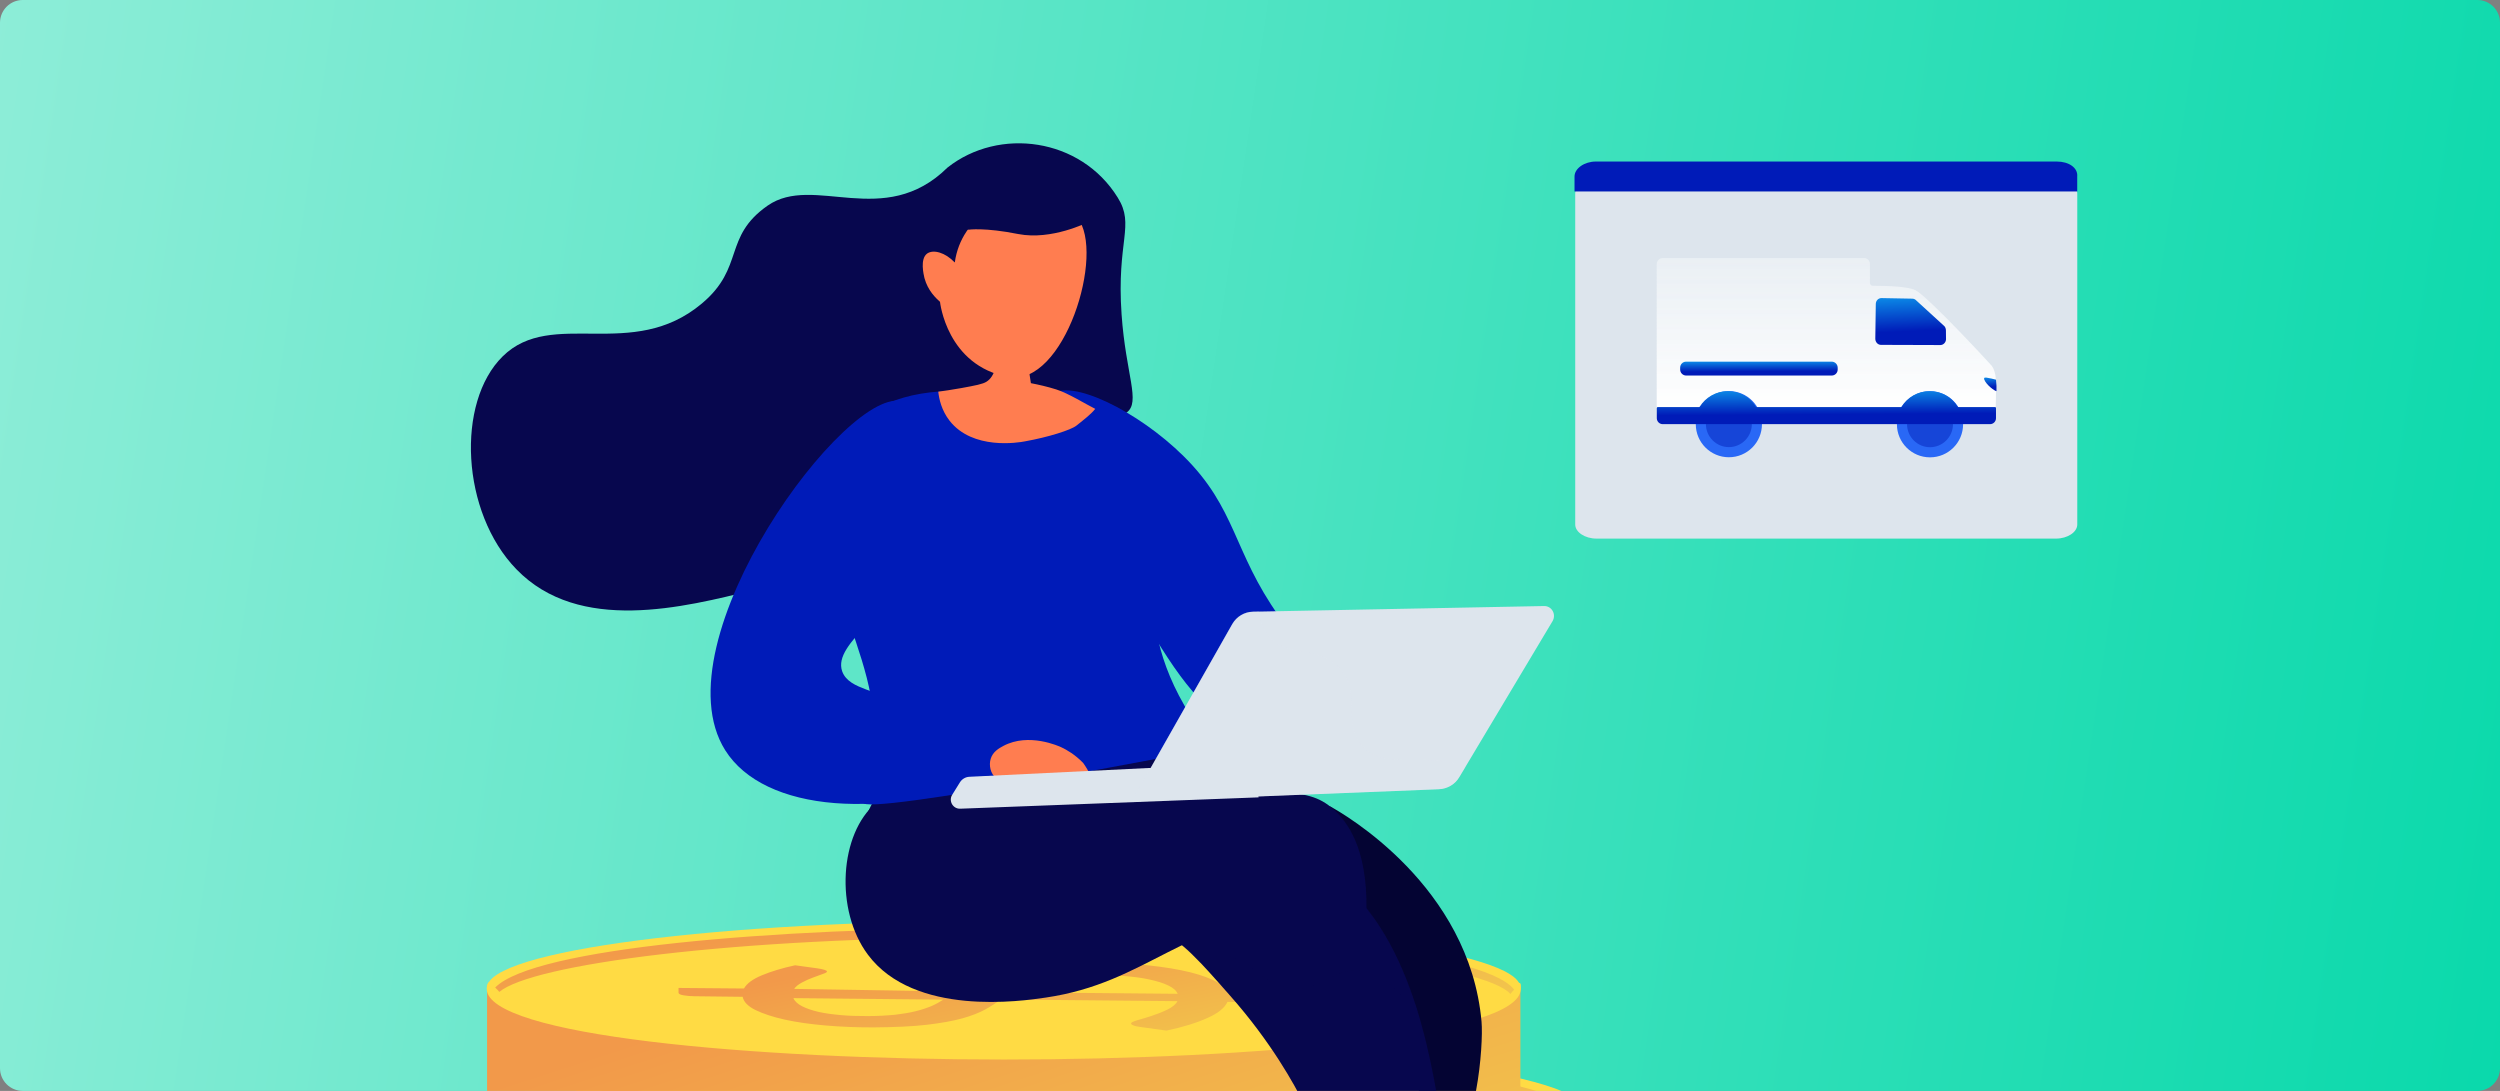 <svg width="550" height="240" viewBox="0 0 550 240" fill="none" xmlns="http://www.w3.org/2000/svg">
<rect x="0" y="0" width="550" height="240" fill="#808080" stroke="none"/>
<path d="M0 5C0 2.239 2.239 0 5 0H545C547.761 0 550 2.239 550 5V235C550 237.761 547.761 240 545 240H5C2.239 240 0 237.761 0 235V5Z" fill="url(#calculadora-de-economia-paint-0)"/>
<g>
<path d="M348.673 244.413C348.673 252.558 297.795 259.164 235.007 259.164C172.218 259.164 121.34 252.558 121.34 244.413C121.34 236.269 172.218 229.663 235.007 229.663C297.795 229.663 348.673 236.269 348.673 244.413Z" fill="url(#calculadora-de-economia-paint-1)"/>
<path d="M224.257 245.244C225.377 244.455 226.539 243.707 227.826 242.959C229.071 242.211 230.731 241.546 232.723 240.923C234.715 240.3 237.205 239.843 240.234 239.427C243.222 239.053 246.999 238.845 251.439 238.804C255.838 238.762 259.946 238.928 263.806 239.219C267.665 239.51 271.068 239.967 273.973 240.549C276.878 241.131 279.285 241.879 281.111 242.751C282.937 243.624 284.016 244.663 284.389 245.784L297.171 245.909C298.084 245.909 298.914 245.992 299.62 246.117C300.325 246.283 300.699 246.449 300.699 246.657V247.696L284.223 247.53C283.642 248.818 282.19 250.023 279.825 251.062C277.459 252.142 274.471 253.056 270.819 253.846L264.843 253.014C264.304 252.931 263.847 252.848 263.515 252.682C263.183 252.557 263.017 252.433 263.017 252.267C263.017 252.059 263.474 251.851 264.387 251.56C265.3 251.311 266.379 250.978 267.541 250.604C268.703 250.231 269.865 249.773 270.985 249.233C272.106 248.693 272.853 248.07 273.226 247.363L234.383 246.989C233.345 247.737 232.225 248.485 230.938 249.192C229.652 249.898 227.992 250.563 225.917 251.145C223.842 251.726 221.228 252.183 218.115 252.557C215.003 252.931 211.06 253.098 206.329 253.139C202.76 253.139 199.316 253.014 195.913 252.724C192.51 252.433 189.522 252.017 186.866 251.436C184.252 250.854 182.094 250.147 180.392 249.316C178.691 248.485 177.778 247.488 177.57 246.408L167.029 246.283C166.116 246.283 165.286 246.2 164.539 246.075C163.792 245.951 163.46 245.743 163.46 245.494V244.455L177.861 244.579C178.483 243.458 179.811 242.502 181.803 241.671C183.795 240.84 186.244 240.092 189.107 239.469L193.921 240.133C195.373 240.341 196.12 240.591 196.12 240.84C196.12 241.006 195.83 241.172 195.207 241.38C194.585 241.588 193.879 241.879 193.049 242.169C192.219 242.46 191.431 242.834 190.643 243.25C189.854 243.665 189.273 244.122 188.9 244.663L224.257 245.244ZM188.734 246.699C189.024 247.405 189.688 247.987 190.643 248.485C191.638 248.984 192.842 249.399 194.294 249.732C195.747 250.064 197.407 250.272 199.233 250.438C201.059 250.604 202.968 250.646 205.001 250.646C207.325 250.646 209.359 250.521 211.102 250.355C212.845 250.147 214.339 249.898 215.667 249.566C216.995 249.233 218.115 248.859 219.111 248.444C220.066 248.028 220.937 247.53 221.725 247.031L188.734 246.699ZM273.268 245.743C272.977 245.037 272.272 244.413 271.193 243.915C270.114 243.374 268.703 242.959 267.001 242.585C265.3 242.211 263.308 241.962 261.025 241.796C258.743 241.629 256.253 241.546 253.514 241.546C251.066 241.546 248.991 241.671 247.248 241.879C245.505 242.086 243.969 242.377 242.683 242.71C241.396 243.042 240.276 243.458 239.404 243.915C238.491 244.372 237.661 244.87 236.873 245.411L273.268 245.743Z" fill="url(#calculadora-de-economia-paint-2)"/>
<path d="M235.006 231.241C184.336 231.241 131.548 235.687 123.124 244.371C123.456 244.662 123.747 244.994 124.037 245.327C131.133 239.343 174.749 233.277 235.006 233.277C296.84 233.277 341.12 239.634 346.473 245.784C346.722 245.452 347.013 245.119 347.303 244.828C340.373 235.895 286.59 231.241 235.006 231.241Z" fill="url(#calculadora-de-economia-paint-3)"/>
<path d="M107.156 217.304V242.568C107.156 250.712 158.034 257.319 220.822 257.319C283.611 257.319 334.489 250.712 334.489 242.568V217.304H107.156Z" fill="url(#calculadora-de-economia-paint-4)"/>
<path d="M334.489 217.304C334.489 225.448 283.611 232.055 220.822 232.055C158.034 232.055 107.156 225.448 107.156 217.304C107.156 209.16 158.034 202.553 220.822 202.553C283.611 202.553 334.489 209.16 334.489 217.304Z" fill="url(#calculadora-de-economia-paint-5)"/>
<path d="M220.822 233.094C165.213 233.094 107.072 227.775 107.072 217.512C107.072 216.93 107.28 215.975 107.819 215.975C108.4 215.975 108.151 216.764 108.151 217.304C108.151 223.828 154.423 231.058 220.822 231.058C287.221 231.058 333.493 223.828 333.493 217.304C333.493 216.723 333.576 216.224 334.157 216.224C334.738 216.224 334.572 216.972 334.572 217.554C334.572 227.817 276.431 233.094 220.822 233.094Z" fill="url(#calculadora-de-economia-paint-6)"/>
<path d="M210.073 218.135C211.193 217.346 212.355 216.598 213.642 215.85C214.887 215.102 216.547 214.437 218.539 213.814C220.531 213.191 223.021 212.734 226.05 212.318C229.038 211.944 232.814 211.736 237.255 211.695C241.654 211.653 245.762 211.819 249.622 212.11C253.481 212.401 256.884 212.858 259.789 213.44C262.694 214.022 265.101 214.77 266.927 215.642C268.753 216.515 269.832 217.554 270.205 218.675L282.987 218.8C283.9 218.8 284.73 218.883 285.436 219.008C286.141 219.174 286.515 219.34 286.515 219.548V220.587L270.039 220.421C269.458 221.709 268.006 222.914 265.64 223.953C263.275 225.033 260.287 225.947 256.635 226.736L250.659 225.905C250.12 225.822 249.663 225.739 249.331 225.573C248.999 225.448 248.833 225.324 248.833 225.158C248.833 224.95 249.29 224.742 250.203 224.451C251.116 224.202 252.195 223.869 253.357 223.495C254.519 223.121 255.681 222.664 256.801 222.124C257.922 221.584 258.669 220.961 259.042 220.254L220.199 219.88C219.161 220.628 218.041 221.376 216.754 222.083C215.468 222.789 213.808 223.454 211.733 224.036C209.658 224.617 207.043 225.074 203.931 225.448C200.819 225.822 196.876 225.989 192.145 226.03C188.576 226.03 185.132 225.905 181.729 225.615C178.326 225.324 175.338 224.908 172.682 224.326C170.068 223.745 167.91 223.038 166.208 222.207C164.507 221.376 163.594 220.379 163.386 219.299L152.845 219.174C151.932 219.174 151.102 219.091 150.355 218.966C149.608 218.842 149.276 218.634 149.276 218.385V217.346L163.677 217.47C164.299 216.349 165.627 215.393 167.619 214.562C169.611 213.731 172.059 212.983 174.923 212.36L179.737 213.024C181.189 213.232 181.936 213.482 181.936 213.731C181.936 213.897 181.646 214.063 181.023 214.271C180.401 214.479 179.695 214.77 178.865 215.06C178.035 215.351 177.247 215.725 176.458 216.141C175.67 216.556 175.089 217.013 174.715 217.554L210.073 218.135ZM174.549 219.59C174.84 220.296 175.504 220.878 176.458 221.376C177.454 221.875 178.658 222.29 180.11 222.623C181.563 222.955 183.223 223.163 185.049 223.329C186.875 223.495 188.784 223.537 190.817 223.537C193.141 223.537 195.175 223.412 196.918 223.246C198.661 223.038 200.155 222.789 201.483 222.457C202.81 222.124 203.931 221.75 204.927 221.335C205.881 220.919 206.753 220.421 207.541 219.922L174.549 219.59ZM259.084 218.634C258.793 217.928 258.088 217.304 257.009 216.806C255.93 216.265 254.519 215.85 252.817 215.476C251.116 215.102 249.124 214.853 246.841 214.687C244.559 214.52 242.069 214.437 239.33 214.437C236.881 214.437 234.806 214.562 233.063 214.77C231.321 214.977 229.785 215.268 228.499 215.601C227.212 215.933 226.092 216.349 225.22 216.806C224.307 217.263 223.477 217.761 222.689 218.302L259.084 218.634Z" fill="url(#calculadora-de-economia-paint-7)"/>
<path d="M220.822 204.132C170.151 204.132 117.364 208.578 108.94 217.262C109.272 217.553 109.562 217.885 109.853 218.218C116.949 212.234 160.565 206.168 220.822 206.168C282.656 206.168 326.936 212.525 332.289 218.675C332.538 218.343 332.829 218.01 333.119 217.719C326.189 208.786 272.406 204.132 220.822 204.132Z" fill="url(#calculadora-de-economia-paint-8)"/>
<path d="M247.859 90.758C251.011 88.455 247.674 82.445 246.748 69.179C245.61 52.929 249.743 49.613 245.899 43.465C237.753 30.29 219.778 27.911 208.444 36.87C194.467 50.642 179.003 38.14 168.853 45.255C159.022 52.144 163.893 58.816 154.414 66.767C139.066 79.674 121.463 67.697 110.602 78.391C100.291 88.512 101.428 112.711 113.618 125.248C127.403 139.484 150.428 133.629 165.879 129.789C169.116 128.979 185.531 124.543 202.076 110.777C211.243 103.176 217.357 95.252 221.223 89.453C222.153 88.276 223.61 86.861 225.587 86.54C227.976 86.153 230.009 87.535 230.997 88.103C236.083 91.266 244.788 93.015 247.859 90.758Z" fill="#07074E"/>
<path d="M231.156 86.915C235.389 83.051 250.412 90.489 260.372 100.337C272.074 111.888 271.203 121.279 281.412 135.614C286.475 142.761 295.19 152.359 310.627 160.794C309.548 163.537 308.428 166.279 307.349 168.98C299.879 169.437 285.23 169.146 271.576 160.213C262.073 154.021 257.176 145.794 247.797 129.589C238.377 113.342 225.886 91.735 231.156 86.915Z" fill="#001BB8"/>
<path d="M318.467 252.82C324.784 250.514 326.398 229.923 325.94 224.784C323.284 194.908 295.646 179.036 292.575 177.374C285.063 181.155 277.427 186.473 277.137 193.205C276.93 198.461 281.3 202.169 287.234 207.203C290.822 210.247 294.983 213.776 299.049 218.427C305.111 225.304 311.493 235.236 315.504 249.898C315.645 251.061 315.863 252.696 316.149 254.363C314.293 254.725 312.868 255.615 312.868 255.615C312.868 255.615 314.403 260.477 315.69 263.926C316.976 267.374 326.272 277.513 327.144 270.574C328.015 263.635 322.703 257.277 322.703 257.277C321.45 255.113 318.513 255.525 318.467 252.82Z" fill="#040433"/>
<path d="M317.142 247.18C318.719 257.07 317.958 274.272 312.563 295.38C311.972 300.035 314.38 299.176 316.384 300.851L326.148 306.724C328.472 308.677 331.584 311.627 330.837 312.998C330.422 313.829 328.804 313.829 327.683 313.788C320.836 313.538 309.839 310.588 307.473 306.724C305.393 303.392 303.778 291.826 300.75 286.156C293.77 273.162 294.143 257.06 287.09 243.247C286.982 243.035 286.874 242.823 286.765 242.61C284.856 238.787 279.71 229.313 270.622 219.05C263.484 210.947 259.915 206.917 255.682 205.296C247.984 202.332 241.644 205.432 235.025 208.668C228.656 211.783 222.028 215.023 213.685 213.108C200.28 210.033 188.329 195.407 189.74 183.232C190.305 178.363 192.993 174.9 194.446 173.029C194.592 172.84 194.726 172.668 194.844 172.512C205.883 157.886 230.948 154.686 258.13 162.664C260.62 166.902 264.687 172.969 271.161 178.745C277.062 184.018 282.163 186.547 286.222 188.559C287.472 189.179 288.624 189.75 289.67 190.337C309.971 201.704 314.761 232.08 317.131 247.106L317.142 247.18Z" fill="#07074E"/>
<path opacity="0.3" d="M189.74 183.232C190.362 177.83 193.557 174.174 194.844 172.512C205.924 157.927 230.99 154.686 258.172 162.664C260.662 166.944 264.77 173.01 271.203 178.744C278.922 185.642 285.271 187.886 289.711 190.337C302.12 197.276 308.718 211.321 312.536 224.659C306.892 215.892 302.078 213.565 298.302 213.523C292.948 213.482 290.541 218.052 284.151 217.429C277.303 216.764 275.768 211.113 270.207 210.448C268.547 210.241 266.513 210.49 264.065 211.82C260.786 208.412 258.379 206.376 255.682 205.338C240.576 199.52 230.699 217.014 213.685 213.149C200.28 210.074 188.329 195.407 189.74 183.232Z" fill="#07074E"/>
<path d="M300.625 199.77C297.554 199.604 292.823 199.52 287.096 200.061C259.997 202.761 252.486 216.183 230.076 219.465C224.764 220.255 201.151 223.704 190.943 210.033C183.597 200.227 184.718 183.315 192.727 176.667C196.13 173.841 199.491 173.925 221.237 174.132C229.412 174.215 237.629 174.215 245.805 174.34C280.498 174.797 287.138 172.387 293.446 178.121C296.434 180.822 300.75 186.556 300.625 199.77Z" fill="#07074E"/>
<path d="M227.38 88.328C227.38 88.328 186.918 76.527 182.685 106.195C178.66 134.616 199.285 147.705 189.906 176.5C188.827 179.825 266.97 164.534 266.97 164.534C256.554 151.486 254.105 140.766 253.856 133.287C253.566 125.101 255.931 121.361 253.856 111.68C253.856 111.68 251.532 100.876 243.149 91.61C241.946 90.239 240.493 88.868 227.38 88.328Z" fill="#001BB8"/>
<path d="M201.65 170.933L201.11 168.98C201.484 168.897 239.456 158.758 261.907 157.511L262.031 159.548C239.788 160.753 202.023 170.808 201.65 170.933Z" fill="#001BB8"/>
<path d="M218.581 70.544C218.955 72.289 220.822 81.597 217.046 83.965C216.216 84.505 214.639 84.796 211.485 85.378C209.41 85.752 207.667 86.001 206.422 86.167C206.588 87.746 207.127 90.281 208.912 92.566C213.975 99.048 224.059 97.386 225.512 97.095C230.616 96.181 235.596 94.602 236.799 93.647C238.625 92.192 240.078 91.07 240.949 89.948C238.999 88.993 235.015 86.5 232.359 85.669C230.367 85.045 228.5 84.63 226.798 84.297C226.508 82.511 226.259 80.682 225.968 78.896C223.478 76.153 221.03 73.328 218.581 70.544Z" fill="#FF7D50"/>
<path d="M206.802 66.404C206.802 66.404 208.258 80.462 221.87 82.948C234.113 85.177 243.273 55.603 237.023 47.888C234.969 45.317 229.746 42.916 225.295 43.002C222.127 43.088 211.511 47.117 210.056 57.746C207.915 55.517 205.347 54.832 203.977 55.775C202.351 56.975 203.207 60.404 203.378 61.175C204.148 64.004 205.946 65.632 206.802 66.404Z" fill="#FF7D50"/>
<path d="M221.833 169.988C222.622 167.697 223.452 165.362 224.24 163.072C215.318 160.423 202.993 156.516 190.377 151.621C188.385 150.858 186.061 149.915 185.272 147.669C183.114 141.338 196.851 134.781 202.204 120.995C207.143 108.242 204.445 90.504 198.677 88.394C186.766 84.038 144.437 141.023 159.543 165.048C168.092 178.655 194.444 180.81 221.833 169.988Z" fill="#001BB8"/>
<path d="M220.74 164.103C226.342 161.111 233.023 164.186 233.48 164.394C234.725 164.975 236.509 166.014 238.294 167.843C238.501 168.133 240.908 171.499 240.037 172.579C239.331 173.452 236.592 172.746 233.272 170.668C231.903 170.46 229.828 170.294 227.38 170.543C222.856 170.959 220.781 172.413 219.121 171.167C217.918 170.253 217.503 168.341 217.959 166.928C218.416 165.391 219.785 164.602 220.74 164.103Z" fill="#FF7D50"/>
<path d="M239.312 48.892C239.312 48.892 231.387 52.928 224.012 51.488C216.606 50.01 213.113 50.531 213.113 50.531L203.741 48.156C203.741 48.156 212.021 40.789 214.725 39.29C217.429 37.791 228.316 25.648 241.907 39.715L239.312 48.892Z" fill="#07074E"/>
<path d="M275.227 167.858L213.269 170.891C212.397 170.933 211.65 171.39 211.194 172.096L209.492 174.839C208.621 176.21 209.658 177.997 211.277 177.914L276.887 175.42L275.227 167.858Z" fill="#DDE5ED"/>
<path d="M339.676 133.329L275.684 134.575C273.775 134.617 272.074 135.655 271.119 137.276L248.958 176.335L316.561 173.634C318.428 173.551 320.13 172.553 321.043 170.974L341.585 136.611C342.415 135.115 341.377 133.287 339.676 133.329Z" fill="#DDE5ED"/>
<path opacity="0.3" d="M271.078 137.275C272.032 135.613 273.734 134.575 275.643 134.575L277.054 134.533C277.261 136.611 277.884 138.48 279.17 140.018C283.112 144.796 289.669 141.846 294.566 146.874C299.92 152.4 294.981 159.007 299.795 164.201C304.858 169.644 313.033 165.198 322.412 168.689L321.043 170.932C320.088 172.511 318.387 173.55 316.561 173.592L248.958 176.293L271.078 137.275Z" fill="#DDE5ED"/>
<path d="M452.338 118.491H351.211C348.701 118.491 346.549 117.073 346.549 115.397V42.58C346.549 40.905 348.701 39.487 351.211 39.487H452.338C454.848 39.487 457 40.905 457 42.58V115.397C457 117.073 454.848 118.491 452.338 118.491Z" fill="#DDE5ED"/>
<path d="M452.471 35.537H351.093C348.564 35.537 346.395 37.056 346.395 38.829V42.121H456.989V38.829C457.169 36.93 455.182 35.537 452.471 35.537Z" fill="#001BB8"/>
<path d="M365.813 56.769H410.064C410.806 56.769 411.379 57.363 411.379 58.085V62.224C411.379 62.584 411.677 62.881 412.037 62.881C412.207 62.881 412.398 62.881 412.61 62.881C414.903 62.881 419.72 62.988 421.418 63.858C424.113 65.216 437.675 79.86 438.142 80.433C438.63 81.027 438.842 81.812 438.991 82.576C439.097 83.107 439.118 84.465 439.118 85.866C439.118 87.437 439.076 89.071 439.054 89.623C439.054 89.729 438.97 89.814 438.863 89.814H364.667C364.561 89.814 364.476 89.729 364.476 89.623V58.106C364.498 57.363 365.092 56.769 365.813 56.769Z" fill="url(#calculadora-de-economia-paint-9)"/>
<path d="M417.322 93.336C417.322 97.369 420.59 100.616 424.601 100.616C428.634 100.616 431.881 97.348 431.881 93.336C431.881 89.304 428.612 86.057 424.601 86.057C420.59 86.057 417.322 89.304 417.322 93.336Z" fill="#2968F6"/>
<path d="M419.551 93.337C419.551 96.117 421.821 98.388 424.602 98.388C427.382 98.388 429.653 96.117 429.653 93.337C429.653 90.556 427.382 88.285 424.602 88.285C421.821 88.285 419.551 90.535 419.551 93.337Z" fill="#1645D8"/>
<path d="M373.072 93.315C373.072 97.348 376.341 100.595 380.352 100.595C384.384 100.595 387.631 97.326 387.631 93.315C387.631 89.283 384.363 86.036 380.352 86.036C376.341 86.036 373.072 89.283 373.072 93.315Z" fill="#2968F6"/>
<path d="M375.301 93.315C375.301 96.096 377.571 98.367 380.352 98.367C383.132 98.367 385.403 96.096 385.403 93.315C385.403 90.535 383.132 88.264 380.352 88.264C377.571 88.264 375.301 90.514 375.301 93.315Z" fill="#1645D8"/>
<path d="M413.926 65.576L420.696 65.704C421.057 65.704 421.396 65.874 421.63 66.15L427.784 71.774C427.997 72.028 428.103 72.368 428.103 72.729L428.124 74.66C428.082 75.36 427.53 75.912 426.872 75.912L413.798 75.87C413.119 75.87 412.567 75.254 412.567 74.533C412.589 72.559 412.652 68.654 412.674 66.892C412.674 66.15 413.225 65.576 413.926 65.576Z" fill="url(#calculadora-de-economia-paint-10)"/>
<path d="M436.508 83.213C436.571 83.043 436.783 83.043 436.953 83.065C437.293 83.086 439.076 83.489 439.118 83.532C439.118 83.532 439.203 84.465 439.224 84.805C439.224 85.081 439.224 86.057 439.224 86.057C438.842 86.036 436.974 84.678 436.529 83.489C436.508 83.383 436.486 83.298 436.508 83.213Z" fill="url(#calculadora-de-economia-paint-11)"/>
<path d="M370.949 82.619H402.975C403.718 82.619 404.291 82.025 404.291 81.282V80.9C404.291 80.157 403.697 79.563 402.975 79.563H370.949C370.207 79.563 369.634 80.157 369.634 80.9V81.282C369.634 82.025 370.228 82.619 370.949 82.619Z" fill="url(#calculadora-de-economia-paint-12)"/>
<path d="M373.772 89.559C373.835 89.559 373.899 89.516 373.941 89.474C375.236 87.415 377.507 86.057 380.117 86.057C382.728 86.057 384.999 87.415 386.293 89.474C386.336 89.537 386.399 89.559 386.463 89.559H418.17C418.234 89.559 418.298 89.516 418.34 89.474C419.635 87.415 421.906 86.057 424.516 86.057C427.127 86.057 429.397 87.415 430.692 89.474C430.735 89.537 430.798 89.559 430.862 89.559H438.927C439.033 89.559 439.118 89.644 439.118 89.75V91.999C439.118 92.742 438.523 93.315 437.802 93.315H365.813C365.07 93.315 364.497 92.721 364.497 91.999V89.75C364.497 89.644 364.582 89.559 364.688 89.559H373.772Z" fill="url(#calculadora-de-economia-paint-13)"/>
</g>
<defs>
<linearGradient id="calculadora-de-economia-paint-0" x1="572.675" y1="292.5" x2="-86.922" y2="194.614" gradientUnits="userSpaceOnUse">
<stop stop-color="#03D8A9"/>
<stop offset="1" stop-color="#9AEFDC"/>
</linearGradient>
<linearGradient id="calculadora-de-economia-paint-1" x1="233.876" y1="234.936" x2="247.699" y2="350.508" gradientUnits="userSpaceOnUse">
<stop stop-color="#FFDB44"/>
</linearGradient>
<linearGradient id="calculadora-de-economia-paint-2" x1="233.33" y1="270.164" x2="226.121" y2="234.502" gradientUnits="userSpaceOnUse">
<stop stop-color="#F2C94C"/>
<stop offset="1" stop-color="#F2994A"/>
</linearGradient>
<linearGradient id="calculadora-de-economia-paint-3" x1="237.257" y1="261.555" x2="233.027" y2="226.187" gradientUnits="userSpaceOnUse">
<stop stop-color="#F2C94C"/>
<stop offset="1" stop-color="#F2994A"/>
</linearGradient>
<linearGradient id="calculadora-de-economia-paint-4" x1="222.894" y1="300.712" x2="193.915" y2="211.411" gradientUnits="userSpaceOnUse">
<stop stop-color="#F2C94C"/>
<stop offset="1" stop-color="#F2994A"/>
</linearGradient>
<linearGradient id="calculadora-de-economia-paint-5" x1="219.692" y1="207.827" x2="233.515" y2="323.399" gradientUnits="userSpaceOnUse">
<stop stop-color="#FFDB44"/>
</linearGradient>
<linearGradient id="calculadora-de-economia-paint-6" x1="219.092" y1="202.673" x2="223.337" y2="238.167" gradientUnits="userSpaceOnUse">
<stop stop-color="#FFDB44"/>
</linearGradient>
<linearGradient id="calculadora-de-economia-paint-7" x1="219.146" y1="243.055" x2="211.937" y2="207.393" gradientUnits="userSpaceOnUse">
<stop stop-color="#F2C94C"/>
<stop offset="1" stop-color="#F2994A"/>
</linearGradient>
<linearGradient id="calculadora-de-economia-paint-8" x1="223.073" y1="234.446" x2="218.843" y2="199.078" gradientUnits="userSpaceOnUse">
<stop stop-color="#F2C94C"/>
<stop offset="1" stop-color="#F2994A"/>
</linearGradient>
<linearGradient id="calculadora-de-economia-paint-9" x1="401.797" y1="56.769" x2="401.797" y2="89.814" gradientUnits="userSpaceOnUse">
<stop stop-color="#FAFCFD" stop-opacity="0.45"/>
<stop offset="1" stop-color="white"/>
</linearGradient>
<linearGradient id="calculadora-de-economia-paint-10" x1="419.581" y1="61.23" x2="420.111" y2="72.879" gradientUnits="userSpaceOnUse">
<stop stop-color="#11C3FF"/>
<stop offset="1" stop-color="#001BB8"/>
</linearGradient>
<linearGradient id="calculadora-de-economia-paint-11" x1="437.727" y1="81.793" x2="437.982" y2="85.164" gradientUnits="userSpaceOnUse">
<stop stop-color="#11C3FF"/>
<stop offset="1" stop-color="#001BB8"/>
</linearGradient>
<linearGradient id="calculadora-de-economia-paint-12" x1="385.258" y1="78.278" x2="385.279" y2="81.729" gradientUnits="userSpaceOnUse">
<stop stop-color="#11C3FF"/>
<stop offset="1" stop-color="#001BB8"/>
</linearGradient>
<linearGradient id="calculadora-de-economia-paint-13" x1="398.138" y1="83.004" x2="398.193" y2="91.201" gradientUnits="userSpaceOnUse">
<stop stop-color="#11C3FF"/>
<stop offset="1" stop-color="#001BB8"/>
</linearGradient>
</defs>
</svg>

